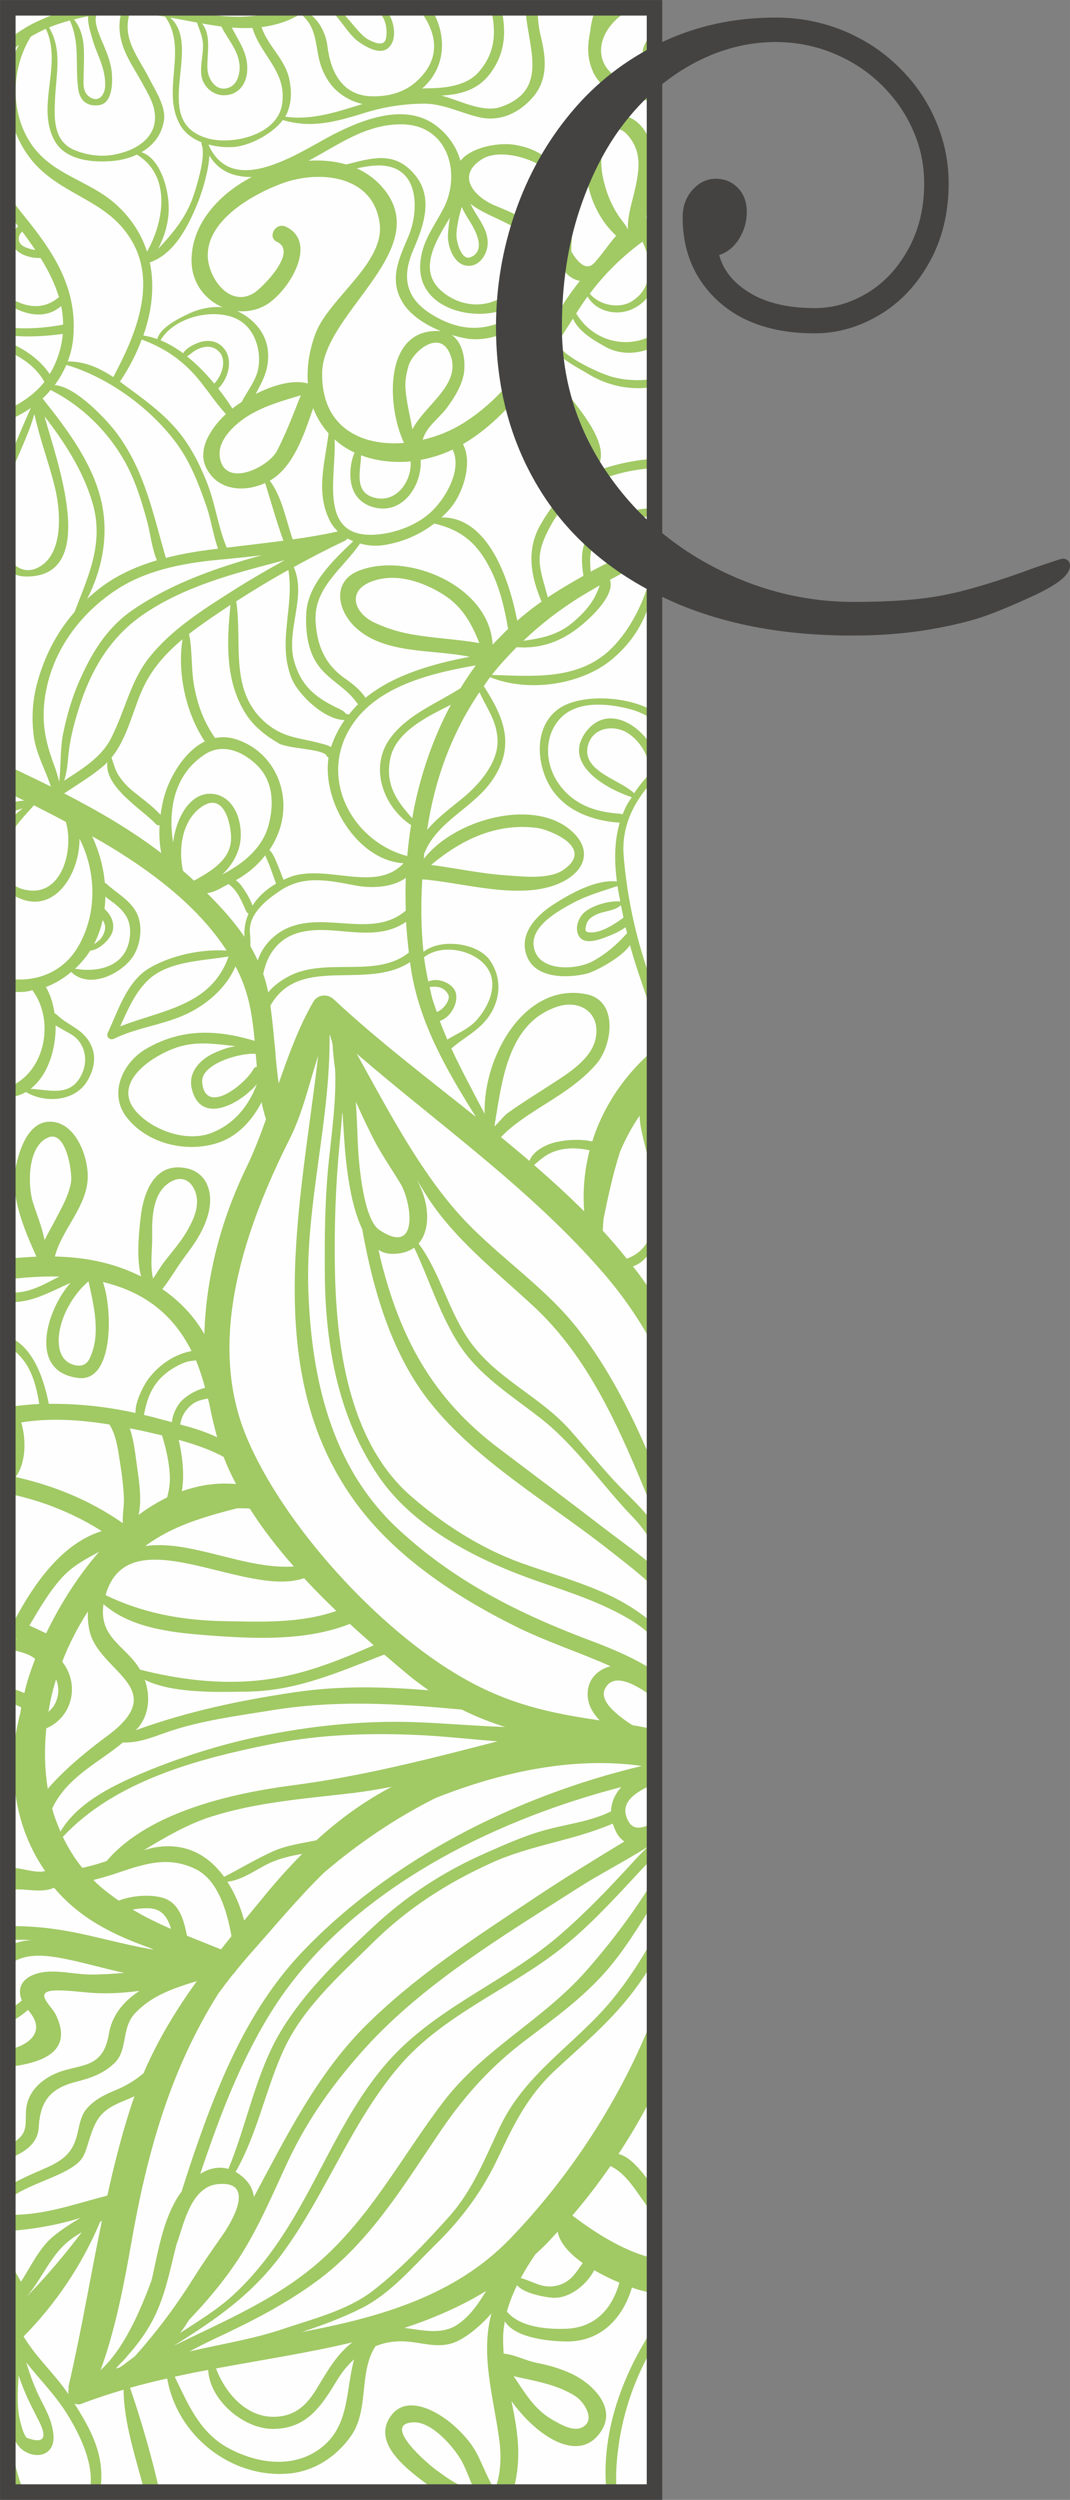 <?xml version="1.0" encoding="UTF-8"?>
<!DOCTYPE svg PUBLIC "-//W3C//DTD SVG 1.1//EN" "http://www.w3.org/Graphics/SVG/1.1/DTD/svg11.dtd">
<!-- Creator: CorelDRAW X6 -->
<svg xmlns="http://www.w3.org/2000/svg" xml:space="preserve" width="72.958mm" height="170.392mm" version="1.1" style="shape-rendering:geometricPrecision; text-rendering:geometricPrecision; image-rendering:optimizeQuality; fill-rule:evenodd; clip-rule:evenodd"
viewBox="0 0 7257 16949"
 xmlns:xlink="http://www.w3.org/1999/xlink">
 <rect x="0" y="0" width="7257" height="16949" fill="#808080" stroke="none"/>
 <defs>
  <style type="text/css">
   <![CDATA[
    .str1 {stroke:#444342;stroke-width:28.071;stroke-linecap:round;stroke-linejoin:round}
    .str0 {stroke:#444342;stroke-width:105.27}
    .fil2 {fill:none}
    .fil3 {fill:#444342}
    .fil1 {fill:#A1C964}
    .fil0 {fill:#FEFEFE}
   ]]>
  </style>
 </defs>
 <g id="Capa_x0020_1">
  <g id="_774127264">
   <polygon class="fil0" points="4439,16896 53,16896 53,53 4439,53 "/>
   <path class="fil1" d="M4439 16896l-2 0 2 -5 0 5zm-256 0l-69 0c-25,-230 17,-470 99,-688 58,-155 135,-300 226,-437l0 123c-116,195 -198,410 -236,639 -20,123 -31,245 -20,363zm-705 0l-505 0c-52,-33 -101,-70 -143,-103 -113,-90 -287,-242 -188,-400 107,-172 328,-44 436,52 67,60 123,123 163,203 38,77 69,161 116,234 35,-97 47,-211 29,-342 -38,-284 -129,-572 -53,-855 -67,76 -142,141 -217,181 -138,74 -263,5 -405,8 -61,1 -115,13 -164,33 -116,174 -41,434 -168,611 -100,141 -250,239 -426,253 -390,31 -754,-261 -819,-645 -85,19 -169,40 -252,63 77,225 148,469 201,707l-102 0c-58,-226 -141,-463 -143,-694 -95,28 -190,59 -284,95 -19,8 -36,5 -50,-2 79,124 157,260 177,405 9,66 9,134 -4,196l-71 0c46,-182 -78,-420 -173,-563 -74,-111 -172,-210 -255,-316 27,91 61,181 104,264 39,74 72,142 80,225 14,137 -109,171 -201,110 -52,-35 -80,-101 -95,-170 1,11 0,22 0,34 4,80 33,268 97,416l-86 0c-9,-20 -17,-40 -24,-60l0 -883 1 -6c0,-1 1,-3 1,-5l-2 2 0 -248c8,-7 15,-15 23,-22 -7,6 -15,12 -23,17l0 -115c10,-9 19,-18 29,-29 -10,-18 -19,-37 -29,-56l0 -165c32,43 61,92 89,144 66,-101 122,-225 215,-304 59,-49 123,-90 189,-129 -157,49 -324,78 -493,90l0 -109c52,-1 104,-3 156,-9 182,-21 346,-79 519,-123 42,-191 89,-379 147,-563 12,-38 24,-75 37,-111 -26,13 -54,24 -82,36 -154,63 -183,126 -229,272 -13,41 -25,91 -54,125 -91,108 -363,159 -494,270l0 -90c104,-67 244,-116 302,-147 100,-52 147,-107 172,-221 12,-54 23,-115 59,-158 58,-68 129,-99 210,-133 70,-30 125,-66 177,-109 99,-230 222,-431 362,-625 -154,47 -306,96 -421,220 -93,100 -45,247 -138,336 -76,73 -161,101 -262,127 -171,44 -242,130 -251,306 -6,114 -97,174 -210,217l0 -89c5,-2 11,-5 16,-8 122,-71 102,-121 107,-228 6,-112 80,-193 174,-242 168,-88 346,-21 388,-280 22,-132 103,-224 208,-293 -115,15 -230,22 -343,12 -73,-6 -147,-16 -220,-15 -165,3 -39,98 -6,162 123,249 -82,330 -324,357l0 -116c126,-25 262,-112 151,-253 -4,-6 -9,-12 -14,-18 -43,37 -89,68 -137,92l0 -89c33,-18 65,-41 95,-67 -30,-71 -8,-134 67,-169 117,-55 265,-9 388,-7 81,1 160,-4 239,-11 -130,-28 -257,-65 -386,-92 -161,-33 -295,-45 -403,44l0 -130c49,-29 105,-41 162,-44 -55,-3 -109,-3 -162,-1l0 -94c99,-1 198,4 295,17 228,28 463,105 696,143 -8,-3 -16,-7 -24,-11 -244,-87 -472,-194 -654,-410 -1,1 -2,2 -4,3 -88,36 -184,1 -276,11l-33 3 0 -371c22,79 32,157 32,221l1 0c70,0 150,37 220,21 -121,-176 -191,-375 -210,-597 -14,11 -29,20 -43,29l0 -59c12,-5 25,-11 38,-17 -1,-32 -2,-65 -1,-97 -12,9 -25,17 -37,25l0 -111 0 -1 0 0 0 -90c18,0 36,-2 53,-5 8,-51 19,-101 32,-149 2,-13 3,-26 6,-38 -27,-14 -58,-26 -91,-36l0 -100c39,11 77,23 112,39 8,-32 15,-63 25,-94 14,-44 30,-90 48,-137 -31,-31 -103,-52 -185,-67l0 -77c21,3 44,6 67,11 -2,-1 -4,-2 -6,-3 -14,-1 -27,-7 -36,-17l-25 -12 0 -126 49 22c129,-241 318,-515 588,-598 -186,-118 -394,-202 -610,-249 -9,12 -19,24 -27,36l0 -297c5,8 10,16 14,23 1,-28 2,-57 -1,-86 -2,-27 -8,-55 -13,-82l0 -384c53,57 37,121 52,191 54,-6 108,-12 161,-14 -15,-94 -36,-186 -87,-268 -32,-51 -76,-94 -126,-122l0 -68c162,62 239,262 278,457 198,-2 395,19 588,62 -4,-79 60,-196 90,-235 74,-95 175,-163 290,-185 -118,-235 -305,-397 -601,-468 66,185 74,677 -164,651 -350,-40 -216,-467 -56,-645 -152,67 -267,138 -425,130l0 -65c15,1 30,1 45,1 120,-4 208,-62 305,-109 -118,-3 -235,6 -350,19l0 -140c65,-6 129,-11 194,-14 -82,-183 -181,-411 -140,-608 23,-114 84,-307 231,-307 175,0 260,237 257,378 -4,197 -177,354 -223,536 168,4 335,29 503,98 28,12 55,24 82,37 -34,-122 -14,-308 -3,-401 16,-147 80,-348 266,-338 174,9 233,155 193,313 -29,111 -90,200 -158,290 -51,68 -99,152 -154,222 118,82 217,185 285,306 11,-388 113,-775 283,-1126 51,-105 94,-217 135,-331 -12,-38 -22,-77 -30,-116 -68,131 -172,242 -317,282 -208,59 -460,-5 -596,-177 -128,-161 -30,-374 130,-467 242,-140 480,-131 736,-54 -12,-135 -30,-268 -80,-396 -14,-37 -31,-73 -50,-109 -54,126 -158,226 -278,295 -171,99 -370,110 -547,196 -28,13 -54,-14 -41,-41 72,-153 131,-353 288,-442 144,-82 345,-127 518,-115 -199,-309 -530,-552 -835,-731 -25,-15 -51,-29 -77,-44 46,99 76,207 86,316 4,1 8,3 11,6 71,65 160,110 205,198 43,86 28,212 -23,292 -80,122 -299,228 -421,108 -52,44 -110,79 -172,102 30,50 49,112 59,179 5,1 10,3 14,8 85,81 186,97 237,215 36,83 11,174 -36,246 -86,129 -283,140 -409,64 -29,16 -60,28 -94,33 1,3 2,5 2,8 5,112 -1,252 -31,382l0 -454c24,-8 49,-21 76,-40 190,-130 229,-436 90,-620l0 0c-36,14 -98,17 -166,8l0 -86c187,28 377,-40 481,-224 126,-223 119,-501 5,-725 3,222 -154,500 -393,410 -36,-14 -67,-30 -93,-49l0 -84c29,37 74,64 136,73 242,35 311,-292 257,-464 -71,-38 -143,-75 -216,-112 -63,70 -133,143 -177,226l0 -107c30,-37 64,-71 102,-99 -34,11 -69,23 -102,37l0 -70c36,-10 74,-16 111,-19 -37,-18 -74,-36 -111,-54l0 -182c97,46 195,93 292,141 -37,-114 -100,-221 -116,-341 -15,-115 -10,-233 19,-346 49,-189 134,-355 257,-496 96,-249 205,-474 119,-752 -66,-215 -187,-400 -322,-575 80,295 378,1089 -125,1086 -50,0 -91,-16 -124,-43l0 -87c53,76 135,122 233,52 146,-105 123,-378 86,-528 -41,-167 -103,-328 -139,-496 -43,155 -125,301 -176,453l-4 14 0 -132c46,-128 102,-254 156,-376 -49,34 -101,62 -156,84l0 -75 0 1c97,-46 184,-105 248,-187 -54,-96 -143,-162 -248,-206l0 -65c119,50 220,123 284,218 6,-10 12,-19 17,-29 43,-83 65,-164 72,-243 -118,16 -249,24 -373,9l0 -54c121,15 251,5 375,-18 0,-43 -5,-85 -13,-126 -107,93 -245,61 -362,-11l0 -54c105,69 229,100 341,9 2,-1 4,-2 6,-3 -27,-92 -72,-181 -125,-267 -57,3 -125,-16 -163,-52 -47,-45 -37,-124 11,-163 -16,-21 -33,-43 -50,-64 -7,-9 -14,-18 -20,-26l0 -128c31,47 65,92 100,135 205,252 372,494 344,833 -4,59 -18,114 -38,167 113,-3 216,44 310,106 0,-1 0,-3 1,-4 142,-267 294,-615 130,-909 -152,-273 -431,-304 -638,-506 -122,-120 -196,-293 -209,-467l0 -109c7,-91 31,-180 76,-259 -27,21 -53,43 -76,67l0 -96c64,-55 137,-101 216,-136 76,-35 157,-64 240,-85l657 0c211,43 435,88 643,40 31,-7 70,-21 113,-40l178 0c-11,7 -21,15 -31,22 85,41 140,144 151,233 21,178 100,342 305,345 110,2 217,-26 300,-101 182,-165 131,-350 9,-499l87 0c2,3 4,6 6,9 105,177 99,390 -58,533 -2,2 -5,3 -7,5 10,-1 21,-1 32,-1 118,-1 266,-14 350,-108 124,-139 119,-286 85,-438l71 0c31,149 34,293 -70,438 -84,119 -207,150 -336,157 2,1 4,1 6,2 120,31 276,118 400,74 335,-119 173,-417 164,-671l84 0c-3,62 4,129 22,204 34,139 46,284 -55,401 -93,108 -224,171 -369,136 -120,-28 -238,-90 -364,-91 -133,0 -264,19 -391,57 -201,62 -370,114 -573,54 -74,98 -231,177 -338,183 -52,3 -110,-2 -165,-17 1,2 1,4 1,6 167,363 621,41 844,-74 196,-100 476,-212 683,-71 90,62 152,151 180,249 77,-96 263,-124 362,-109 253,38 361,211 394,453 8,62 3,120 -1,181 -2,30 -4,60 -3,91 62,104 117,127 164,67 50,-56 91,-119 140,-175 -130,-119 -204,-301 -206,-477 -1,-112 16,-294 148,-333 158,-47 276,80 304,227 17,93 13,182 -9,274 -15,64 -24,127 -33,190 19,-13 37,-25 56,-36l0 139c-12,7 -23,15 -35,23 15,34 27,69 35,106l0 210c-20,71 -65,133 -145,172 -109,54 -252,19 -309,-83 -22,30 -43,62 -64,94 -4,7 -9,14 -13,21 119,199 363,246 531,138l0 85c-99,55 -230,60 -328,6 -78,-43 -189,-106 -225,-194 -34,54 -70,109 -107,166 44,101 309,212 372,229 89,24 191,30 288,12l0 55c-158,28 -318,-3 -464,-95 -53,-33 -181,-94 -217,-168 -21,32 -43,64 -65,95 7,5 14,11 18,21 77,171 503,526 319,726 8,-4 17,-8 25,-11 117,-43 249,-71 384,-80l0 63c-96,6 -188,22 -272,47 -179,53 -326,160 -421,324 -49,85 -98,186 -84,288 10,76 35,146 53,218 79,-52 160,-100 242,-146 -24,-154 -15,-283 146,-369 115,-62 225,-89 336,-90l0 58c-118,-2 -234,26 -339,104 -99,75 -104,150 -94,264 0,2 0,4 0,5 142,-76 287,-146 433,-213l0 349c-20,53 -41,103 -57,144 -51,127 -131,232 -236,318 -210,173 -572,221 -822,117 -15,20 -29,41 -43,61 133,206 218,400 61,633 -130,194 -378,280 -465,503 -1,12 -2,24 -3,35 205,-264 721,-408 982,-206 162,126 128,281 -49,366 -268,128 -662,0 -943,-21 -10,163 -9,329 8,491 121,-94 371,-60 453,61 70,105 73,229 13,341 -67,123 -177,167 -277,254 70,150 149,295 226,443 -12,-388 272,-896 691,-811 219,45 174,347 68,471 -112,131 -260,218 -405,310 -83,54 -164,107 -234,178 -3,4 -6,7 -9,10 65,53 129,107 193,161 24,-69 117,-114 182,-128 79,-17 164,-21 244,-4 77,-246 227,-461 422,-626l0 455c-11,45 -11,95 0,141l0 398c-11,-134 -47,-270 -71,-365 -12,-51 -29,-116 -30,-178 -52,76 -96,158 -133,245 -46,145 -79,294 -111,451 -3,28 -5,56 -6,84 57,62 111,125 163,190 124,-45 175,-150 188,-274l0 183c-36,65 -81,121 -146,143 52,66 100,134 146,204l0 347c-95,-179 -210,-347 -345,-504 -493,-569 -1108,-1001 -1675,-1489 201,361 406,756 670,1061 249,288 581,494 819,791 225,283 392,622 531,957l0 325c-23,-66 -48,-132 -75,-197 -183,-441 -389,-894 -744,-1223 -264,-246 -557,-469 -746,-782 -15,-25 -30,-50 -45,-75 15,31 30,63 41,95 41,120 39,255 -31,335 151,204 204,469 357,676 184,248 472,364 673,592 101,114 198,234 302,346 88,95 188,180 262,287l6 9 0 146c-41,-72 -88,-140 -146,-200 -205,-212 -384,-478 -614,-661 -210,-167 -436,-298 -580,-533 -124,-203 -190,-422 -290,-634 -38,28 -90,44 -157,42 -32,-1 -60,-11 -85,-27 6,23 10,47 16,70 134,537 357,943 803,1278 240,181 481,362 720,546 110,84 226,166 333,257l0 142c-94,-94 -203,-175 -313,-262 -400,-315 -898,-600 -1215,-1004 -241,-306 -366,-708 -439,-1085 -6,-28 -10,-56 -16,-84 -47,-99 -72,-217 -84,-287 -30,-162 -38,-325 -48,-487 -1,-5 -2,-11 -3,-17 -5,82 -13,164 -21,247 -24,263 -33,530 -29,794 8,528 88,1185 512,1558 219,192 478,358 752,457 181,65 367,118 543,194 143,62 262,136 361,225l0 97c-49,-52 -106,-98 -172,-136 -192,-113 -402,-181 -611,-253 -394,-136 -839,-354 -1083,-707 -277,-400 -365,-888 -370,-1366 -2,-265 0,-534 29,-798 21,-199 49,-401 41,-601 -8,-55 -14,-111 -17,-166 -2,-10 -4,-20 -6,-30 -5,-15 -10,-29 -15,-44 8,579 -163,1148 -144,1731 20,596 152,1195 602,1617 387,362 831,583 1322,767 155,58 298,121 424,203l0 190c-28,-25 -58,-49 -92,-69 -70,-42 -197,-106 -246,4 -22,51 21,106 55,139 40,39 86,73 134,103 52,8 101,18 149,30l0 367c-133,56 -247,130 -176,256 35,63 103,47 176,1l0 235c-46,46 -91,92 -134,139 -159,171 -320,345 -504,490 -350,274 -796,447 -1090,790 -327,381 -495,859 -788,1262 -209,289 -459,459 -746,638 340,-167 693,-314 981,-564 358,-311 566,-720 849,-1091 276,-361 674,-553 968,-887 159,-180 325,-397 464,-627l0 156c-104,164 -205,333 -333,478 -163,184 -353,319 -547,467 -224,169 -402,365 -561,597 -253,371 -482,762 -851,1033 -214,157 -440,272 -679,384 -62,29 -123,60 -184,92 2,-1 4,-1 5,-1 212,-50 426,-82 635,-153 202,-68 432,-125 604,-257 185,-143 358,-325 514,-499 169,-188 247,-403 355,-626 174,-357 507,-549 754,-848 108,-132 205,-280 288,-437l0 166c-60,100 -125,194 -196,280 -143,172 -308,311 -472,463 -187,172 -283,364 -389,590 -110,235 -249,422 -434,603 -150,147 -300,326 -491,423 -130,66 -270,118 -410,164 532,-100 1041,-247 1412,-632 408,-423 758,-955 980,-1532l0 536c-74,146 -156,287 -244,421 79,18 156,113 233,220 4,-14 7,-29 11,-43l0 239c-12,-15 -25,-30 -37,-45 -77,-97 -145,-235 -262,-289 -81,117 -167,229 -258,335 170,129 361,247 557,292l0 236c-40,-6 -80,-16 -119,-28 -10,-3 -22,-7 -34,-12 -61,207 -211,371 -449,366 -107,-1 -345,-22 -413,-137 -7,39 -12,79 -12,120 0,34 2,67 4,101 2,-1 4,-1 6,-1 73,8 148,49 223,63 82,16 163,40 238,76 135,66 304,227 191,391 -154,225 -446,16 -605,-209 23,114 45,229 46,345 1,90 -11,183 -37,272zm-934 0l-258 0c27,-10 54,-17 82,-22 63,-9 122,0 176,22zm-2491 -12372l0 -394c29,87 39,182 28,277 -5,41 -14,80 -28,117zm0 -4459l0 -12 25 0c-8,4 -17,8 -25,12zm2168 -12l69 0c78,72 147,182 206,214 26,13 109,60 122,-8 11,-59 -2,-137 -51,-178 -13,-11 -26,-20 -40,-28l75 0c6,5 12,11 18,18 51,60 80,189 17,251 -55,55 -152,-2 -201,-36 -80,-55 -134,-176 -215,-233zm1818 0l107 0c-2,6 -5,13 -8,19 9,-6 17,-13 25,-19l137 0c-57,26 -109,61 -150,110 -156,182 -51,398 195,400 30,0 62,0 94,0l0 124c-55,-8 -110,-13 -160,-19 -107,-13 -216,-84 -259,-186 -41,-96 -35,-180 -17,-269 5,-50 16,-95 33,-147 1,-1 2,-2 3,-4l0 -9zm400 162l0 313c-60,-60 -97,-137 -74,-207 15,-44 41,-80 74,-106zm0 4610l0 67c-49,-44 -115,-73 -193,-91 -144,-33 -340,-49 -450,74 -106,118 -100,298 -14,428 99,149 252,204 426,214 5,1 10,3 14,5 9,-22 19,-44 30,-65 10,-18 22,-35 33,-52 -185,-61 -475,-231 -308,-447 145,-187 378,-42 462,138l0 189c-138,140 -226,317 -209,520 21,252 71,499 150,739 21,64 38,134 59,203l0 160c-16,-34 -29,-70 -41,-107 -41,-129 -91,-261 -125,-392 -56,84 -235,178 -292,193 -130,32 -350,36 -408,-119 -57,-150 65,-276 184,-352 111,-71 284,-169 427,-154 -18,-135 -18,-271 19,-398 -211,-15 -418,-99 -503,-307 -63,-152 -60,-354 84,-462 141,-105 468,-97 655,16zm-1222 12055c-16,-3 -33,-7 -49,-12 -76,-23 -143,-73 -206,-119 -51,-36 -383,-315 -158,-326 122,-5 266,159 322,254 34,57 58,135 91,203zm-2475 -7222c51,78 61,195 76,284 11,70 19,139 22,210 3,59 -11,118 -7,175 -221,-154 -464,-254 -727,-313 70,-94 73,-252 38,-370 197,-32 400,-18 598,14zm214 41c45,10 94,21 143,33 28,93 49,183 53,280 2,49 -7,95 -18,140 -67,33 -132,73 -194,119 23,-102 3,-231 -9,-315 -12,-85 -21,-185 -51,-272 26,5 51,10 76,15zm132 -354c46,-48 108,-86 169,-109 24,-8 48,-10 72,-13 24,58 44,121 62,186 -58,15 -115,46 -155,84 -33,31 -66,94 -70,149 -34,-9 -66,-17 -95,-25 -31,-9 -63,-16 -95,-24 18,-92 42,-174 112,-248zm462 -2860c-117,336 -451,362 -735,474 49,-108 96,-219 180,-305 133,-137 368,-138 555,-169zm-1248 1923c-16,-88 -53,-173 -80,-260 -34,-114 -37,-377 105,-436 122,-51 164,237 155,300 -13,86 -59,167 -99,244 -23,45 -54,98 -81,152zm730 -30c-2,-122 3,-285 115,-359 117,-77 193,35 189,136 -2,69 -34,133 -68,192 -43,74 -101,140 -154,208 -26,34 -50,76 -76,114 -22,-90 -4,-203 -6,-291zm-424 832c-20,42 -54,56 -99,46 -117,-27 -122,-154 -102,-248 25,-117 100,-241 193,-321 36,166 86,360 8,523zm2924 6235c30,-56 64,-110 100,-162 26,-23 51,-47 76,-72 25,-26 49,-53 74,-80 15,79 84,151 170,212 -51,74 -93,145 -201,158 -81,10 -146,-37 -219,-56zm219 134c110,5 226,-85 279,-187 58,33 117,62 171,84 -49,174 -161,306 -364,313 -128,4 -311,-10 -399,-117 17,-62 41,-121 69,-179 43,58 202,84 244,86zm-2339 489c9,204 239,399 437,400 225,0 325,-145 432,-322 35,-59 75,-109 121,-150 -61,215 -25,471 -252,620 -185,122 -421,80 -603,-19 -194,-106 -271,-297 -362,-483 76,-17 151,-32 227,-46zm-599 -40c12,-11 23,-23 34,-35 8,-9 16,-18 23,-27 88,-99 161,-207 211,-335 54,-135 80,-276 116,-414 2,-7 5,-15 8,-22 45,-133 97,-371 274,-387 256,-23 99,250 24,355 -59,86 -120,170 -175,258 -128,205 -259,382 -414,555 -34,25 -67,52 -102,75 -10,3 -19,5 -28,8 10,-9 19,-21 29,-31zm78 -824c105,-601 261,-1165 588,-1685 32,-44 65,-88 100,-132 8,-7 15,-16 21,-25 24,-30 49,-60 75,-90 184,-207 345,-402 522,-575 229,-196 483,-369 754,-505 2,-1 4,-2 7,-3 437,-173 926,-282 1396,-216 -856,203 -1710,636 -2306,1263 -342,360 -539,816 -702,1278 -41,115 -78,230 -115,346 -15,19 -28,39 -39,59 -86,150 -119,337 -155,502 -3,14 -7,28 -10,42 -76,205 -187,464 -345,606 101,-273 163,-603 209,-865zm-425 995c-3,11 -4,23 -2,34 -91,-137 -221,-251 -304,-392 217,-220 395,-482 519,-777 4,-2 8,-4 12,-7 -77,373 -140,751 -225,1117 -2,9 -2,17 0,25zm-290 36c24,56 53,110 80,164 70,131 44,173 -76,129 -22,-29 -30,-66 -40,-100 -28,-103 -20,-214 -14,-323 15,44 31,87 50,130zm379 -1101c-117,154 -240,300 -372,435 12,-15 24,-30 35,-45 72,-98 120,-203 205,-291 38,-39 83,-70 132,-99zm-178 -3591c-12,28 -29,47 -49,63 5,-26 10,-53 15,-79 10,-48 23,-95 37,-141 21,48 21,103 -3,157zm-64 -469c-38,-18 -76,-36 -114,-53 69,-114 133,-229 225,-329 71,-77 160,-123 248,-171 -146,168 -268,363 -359,553zm415 695c-90,67 -270,203 -404,359 -22,-135 -24,-273 -10,-410 176,-75 230,-296 108,-452 46,-119 105,-233 174,-341 -2,50 2,99 14,144 74,272 550,380 118,700zm715 -679c307,22 639,34 930,-80 54,50 108,98 162,145 -259,112 -503,211 -790,239 -263,26 -539,-8 -795,-74 -96,-163 -282,-214 -248,-444 193,171 495,196 741,214zm619 -390c71,77 144,150 219,222 -245,86 -515,74 -773,69 -281,-6 -541,-55 -792,-176 154,-544 947,25 1346,-115zm-454 -474c29,0 57,0 86,2 86,136 188,267 299,393 -263,15 -515,-96 -780,-135 -78,-11 -154,-14 -228,-4 187,-138 396,-197 623,-256zm-626 1163c193,97 519,82 697,80 336,-4 622,-135 927,-251 57,49 113,96 167,141 45,37 90,70 135,101 -303,-24 -599,-33 -914,14 -371,55 -724,130 -1074,257 5,-6 11,-11 16,-16 78,-93 84,-217 46,-326zm1829 287c-354,-12 -711,26 -1057,98 -277,58 -563,150 -823,262 -191,83 -411,195 -521,382 -22,-51 -42,-102 -56,-156 9,-20 18,-37 26,-50 111,-182 299,-269 453,-398 103,4 195,-33 294,-68 225,-79 467,-110 701,-148 454,-75 862,-48 1304,-7 96,48 194,86 294,118 -206,-7 -412,-26 -615,-33zm-824 428c-405,53 -979,178 -1264,514 -40,13 -80,26 -122,36 -15,4 -29,7 -43,10 -53,-65 -96,-136 -132,-210 354,-380 918,-530 1414,-629 342,-69 699,-78 1046,-59 160,9 324,28 489,40 -458,118 -911,236 -1388,298zm-140 450c-112,51 -218,115 -327,171 -105,-145 -260,-237 -473,-199 -25,5 -48,12 -72,18 145,-86 288,-173 460,-228 306,-97 631,-121 947,-158 92,-11 184,-26 275,-44 -188,99 -353,219 -511,363 -100,21 -201,33 -299,77zm-305 204c93,-10 179,-71 259,-113 81,-43 165,-61 249,-76 -89,89 -176,186 -264,294 -44,53 -87,106 -130,158 -25,-93 -63,-185 -114,-263zm-382 320c-90,-39 -177,-81 -260,-131 34,-7 70,-10 106,-9 94,1 132,65 154,140zm108 46c-21,-104 -50,-221 -161,-256 -76,-24 -203,-20 -302,18 -51,-35 -102,-74 -150,-118 -8,-7 -15,-15 -22,-22 46,-11 94,-25 144,-41 185,-62 357,-128 551,-32 154,76 213,293 242,454 -24,30 -48,60 -71,90 -78,-32 -155,-62 -231,-93zm698 -5405c88,-176 131,-374 192,-562 -117,1007 -390,2140 248,3022 268,372 684,646 1089,847 215,107 440,178 646,271 -90,23 -162,92 -155,204 4,62 36,116 81,163 -338,-49 -614,-109 -926,-287 -572,-325 -1226,-1042 -1473,-1644 -271,-660 -1,-1419 298,-2014zm-76 -1319c106,-103 264,-101 400,-89 173,15 325,34 464,-61 4,70 11,139 19,208 -208,169 -527,44 -773,142 -61,25 -134,70 -181,128 0,-2 -1,-3 -1,-4 -8,-42 -19,-82 -33,-121 17,-75 42,-141 105,-203zm-235 -369c-13,-20 -32,-48 -56,-63 80,-44 146,-100 200,-169 9,25 22,50 31,75 15,39 28,78 42,117 -67,39 -122,89 -159,149 -14,-38 -36,-77 -58,-109zm-278 -567c145,-90 192,129 190,223 -2,144 -140,222 -251,284 -24,-23 -50,-45 -75,-67 -34,-158 -3,-353 136,-440zm15 -351c123,-78 262,-14 354,78 108,109 112,260 77,398 -31,124 -121,219 -225,287 -22,14 -55,35 -91,54 69,-65 118,-152 125,-243 10,-126 -45,-285 -184,-304 -153,-20 -253,155 -274,330 -36,-226 9,-466 218,-600zm-303 412c-58,-64 -130,-113 -196,-168 -35,-30 -65,-63 -90,-102 -23,-36 -32,-78 -47,-118 106,-130 143,-313 209,-461 62,-140 161,-248 273,-342 -37,229 23,502 151,693 -127,62 -220,211 -264,337 -15,44 -28,100 -36,161zm-654 -146c89,-59 181,-114 262,-182 12,-9 21,-20 31,-30 -21,170 233,318 327,418 9,10 18,12 27,10 -3,63 -1,129 12,189 -204,-156 -428,-286 -659,-405zm3535 801c-49,38 -80,125 -36,177 39,45 123,16 167,0 44,-17 100,-39 142,-71 4,14 7,29 10,43 -2,1 -3,1 -5,3 -65,73 -140,137 -226,184 -120,66 -387,73 -403,-108 -13,-134 173,-236 271,-288 95,-51 197,-78 298,-113 5,35 12,70 19,105 -74,-7 -179,24 -237,68zm259 41c-65,48 -163,113 -242,99 -25,-4 -14,-36 -10,-52 11,-41 50,-61 86,-75 47,-17 111,-20 148,-56 6,28 12,56 18,84zm185 -983c-42,44 -80,90 -113,140 -95,-91 -341,-145 -317,-306 21,-136 170,-164 270,-104 88,54 147,158 156,259 1,4 2,8 4,11zm-1490 626c204,-171 445,-288 723,-250 67,9 395,129 175,283 -96,67 -272,46 -384,38 -171,-11 -342,-48 -514,-71zm38 997c-9,-28 -19,-56 -28,-84 -8,-28 -14,-57 -20,-85 49,-7 96,-1 125,49 22,39 -39,110 -77,120zm129 -131c-19,-65 -124,-106 -186,-75 -12,-54 -22,-109 -29,-165 125,-98 352,-47 431,76 76,115 3,266 -78,354 -55,59 -129,87 -195,128 -18,-41 -35,-83 -51,-126 73,-23 128,-123 108,-192zm-738 -1755c158,-311 547,-407 874,-464 -37,50 -71,102 -104,155 -163,105 -351,174 -472,333 -151,198 -54,469 137,595 -11,70 -20,140 -26,210 -354,-93 -583,-486 -409,-829zm-1891 164c11,-132 46,-258 88,-383 83,-242 212,-447 425,-592 283,-193 624,-279 956,-366 -120,66 -239,135 -354,208 -200,127 -412,261 -561,447 -134,166 -169,373 -266,558 -66,126 -194,203 -315,282 16,-49 22,-97 27,-154zm3764 -3634c-69,-87 -111,-185 -135,-294 -21,-92 -22,-227 40,-303 76,-95 162,44 183,103 28,81 15,167 -2,249 -20,99 -57,195 -54,296 -7,-17 -16,-30 -32,-51zm131 134c69,135 73,314 -72,404 -86,53 -220,27 -285,-52 102,-136 223,-254 357,-352zm-1246 -158c5,-24 14,-51 20,-78 17,36 37,70 59,104 39,62 107,195 1,237 -60,24 -90,-95 -94,-128 -5,-45 6,-91 14,-135zm57 321c78,8 133,-69 139,-141 9,-108 -73,-186 -116,-279 168,132 476,150 430,427 -20,121 -178,200 -279,236 -123,44 -257,9 -351,-75 -160,-143 -31,-342 60,-494 -7,42 -11,83 -13,117 -3,77 39,200 130,209zm343 325c-179,109 -341,131 -531,34 -210,-107 -272,-252 -174,-474 68,-157 134,-348 10,-499 -138,-169 -294,-116 -468,-73 -80,-23 -168,-31 -256,-25 202,-106 388,-250 635,-247 316,4 404,340 278,576 -68,128 -147,225 -155,374 -15,273 295,371 511,323 236,-52 410,-272 307,-502 -54,-122 -200,-174 -313,-221 -134,-57 -265,-198 -89,-312 99,-64 267,-26 363,22 175,86 185,344 171,512 -7,84 -13,211 71,264 21,14 42,22 62,25 -37,47 -72,95 -105,145 -6,11 -13,21 -19,31 -88,-65 -199,-14 -298,47zm-369 742c-83,52 -178,90 -275,113 23,-89 113,-147 166,-220 52,-71 104,-154 115,-244 9,-86 -11,-198 -85,-247 37,11 74,20 107,25 77,12 171,-3 241,-35 78,-36 263,-190 358,-118 -177,279 -335,542 -627,726zm798 274c-103,70 -192,-74 -230,-146 -64,-124 -54,-259 -49,-392 85,141 211,257 285,406 20,42 40,101 -6,132zm-436 1245c170,13 315,-43 447,-155 63,-53 221,-199 186,-302 97,-53 196,-103 295,-151 -19,220 -139,475 -289,620 -219,214 -528,184 -807,176 51,-66 109,-128 168,-188zm-1227 407c-142,-71 -233,-146 -280,-305 -63,-210 86,-445 -5,-645 115,-64 232,-124 350,-180 7,-4 11,-9 14,-14 13,7 27,13 40,18 -136,130 -309,293 -319,489 -5,103 5,218 55,311 71,134 206,178 289,297 2,4 5,6 8,8 -23,22 -43,46 -63,71 -6,-2 -13,-4 -20,-5 -14,-22 -41,-31 -69,-45zm-302 -202c46,119 228,288 362,289 -38,54 -69,114 -92,183 -21,-13 -48,-19 -71,-25 -137,-38 -245,-35 -363,-132 -262,-215 -165,-543 -209,-831 116,-75 234,-146 354,-213 41,248 -75,484 19,729zm-145 -1334c159,-91 232,-311 294,-492 24,64 60,121 105,172 0,1 -1,1 -1,2 -25,200 -88,397 9,590 13,27 33,51 54,72 -102,23 -204,40 -306,54 -46,-133 -71,-284 -155,-398zm-292 454c-58,-136 -77,-293 -131,-432 -50,-130 -116,-260 -206,-366 -106,-124 -236,-216 -367,-312 -7,-5 -14,-11 -22,-16 2,-2 4,-4 6,-6 58,-88 107,-182 143,-279 134,50 242,116 342,221 84,88 147,196 229,284 -96,90 -197,235 -134,364 77,156 258,169 400,104 41,130 78,263 124,391 -127,17 -255,31 -384,47zm-740 280c212,-136 474,-180 721,-201 86,-8 170,-17 255,-27 -308,84 -613,192 -872,369 -179,122 -282,295 -367,490 -48,109 -80,224 -105,340 -24,111 -15,224 -29,336 -9,-40 -22,-80 -38,-123 -58,-157 -83,-290 -57,-457 46,-304 237,-563 492,-727zm-348 -1519c293,86 592,308 765,557 86,125 140,271 189,413 30,91 42,187 75,276 -43,5 -86,11 -129,17 -75,12 -151,26 -225,46 -87,-297 -141,-583 -328,-839 -63,-87 -280,-324 -426,-333 32,-43 58,-89 79,-137zm-323 -854c-1,-20 10,-36 23,-51 31,41 61,84 90,126 -25,-3 -50,-11 -71,-20 -24,-11 -41,-28 -42,-55zm245 -663c78,138 279,148 415,132 50,-7 98,-20 141,-41 235,143 185,453 69,658 -37,-115 -104,-224 -209,-319 -184,-167 -438,-199 -582,-419 -139,-214 -129,-507 3,-720 33,-19 67,-37 102,-53 115,247 -71,528 61,762zm998 -798c44,8 88,15 132,21 1,1 1,3 2,5 43,85 108,151 120,250 6,57 -10,136 -72,159 -85,32 -140,-55 -145,-124 -6,-98 31,-228 -37,-311zm-216 -40c61,11 121,23 182,34 18,55 42,100 41,164 -2,60 -16,118 -13,178 3,80 70,150 152,151 93,1 152,-66 160,-158 10,-123 -53,-201 -104,-301 47,3 94,5 140,2 56,189 236,296 201,519 -33,210 -341,277 -505,230 -398,-114 -27,-618 -254,-819zm-25 1162c-22,-94 -72,-217 -170,-249 79,-45 137,-116 153,-215 15,-92 -59,-205 -98,-281 -75,-150 -189,-270 -134,-449 78,1 158,12 240,26 157,221 -29,502 101,733 32,57 86,95 146,119 -1,4 -1,8 0,13 29,76 -23,246 -45,319 -50,167 -142,275 -250,391 66,-129 91,-256 57,-407zm170 488c1,148 91,263 210,314 -78,-7 -160,11 -227,43 -59,27 -198,94 -215,173 -31,-11 -63,-20 -95,-24 58,-164 78,-335 44,-496 173,-59 269,-262 331,-419 25,-65 68,-201 73,-305 63,105 163,146 288,145 -232,120 -411,327 -409,569zm398 1042c112,-65 225,-95 343,-131 -50,126 -99,256 -161,376 -62,117 -362,258 -389,38 -14,-119 117,-231 207,-283zm-244 -210c-55,-67 -117,-131 -185,-185 19,-10 36,-27 52,-37 52,-32 117,-44 164,4 58,58 21,165 -31,218zm67 -237c-39,-49 -95,-61 -154,-47 -33,8 -102,39 -124,78 -49,-36 -100,-66 -153,-88 93,-160 364,-221 518,-144 118,58 165,206 146,327 -13,86 -74,158 -114,235 -23,15 -44,30 -63,45 -28,-45 -61,-91 -96,-136 68,-65 103,-192 40,-270zm1055 -849c35,269 -344,506 -435,746 -44,117 -60,232 -52,339 -102,-29 -238,13 -354,71 51,-96 99,-179 81,-308 -17,-116 -104,-207 -206,-254 58,6 119,-3 176,-31 155,-73 387,-429 154,-541 -69,-33 -129,71 -60,103 143,67 -97,306 -150,342 -170,114 -320,-102 -320,-250 -2,-246 317,-421 511,-491 250,-89 612,-53 655,274zm222 1396c-16,-91 -40,-183 -47,-275 -4,-53 6,-105 21,-156 28,-96 211,-252 281,-80 84,205 -166,339 -255,511zm-348 176c65,25 139,40 221,44 39,2 78,1 115,-3 9,132 -94,281 -239,248 -148,-34 -101,-177 -97,-289zm487 372c-99,100 -256,158 -393,166 -392,23 -259,-405 -274,-646 40,36 85,66 136,90 -29,62 -35,149 -23,209 19,96 88,154 184,168 180,25 297,-167 287,-328 76,-14 149,-37 217,-70 65,136 -45,322 -134,411zm1007 583c41,-25 83,-49 124,-73 -33,100 -86,168 -176,246 -106,92 -218,112 -342,130 117,-111 247,-213 394,-303zm-803 -1031c167,-97 311,-242 437,-401 -27,156 1,330 67,465 49,98 166,200 279,185 -108,75 -192,183 -257,297 -99,173 -66,349 7,522 -58,40 -113,84 -165,129 -55,-282 -197,-704 -514,-700 24,-21 46,-44 66,-69 81,-98 147,-302 80,-428zm-411 -963c51,87 155,154 261,197 -1,0 -1,0 -2,0 -382,-27 -370,498 -248,758 -291,24 -564,-107 -555,-480 11,-411 788,-847 395,-1268 -46,-49 -101,-87 -161,-114 67,-12 133,-27 203,-15 229,37 214,321 148,477 -64,151 -133,290 -41,445zm-766 -1507c-28,-141 -147,-228 -189,-357 83,-11 165,-33 243,-77 7,-4 15,-8 22,-13 132,108 88,249 153,391 43,94 101,153 195,197 23,10 48,18 73,23 -172,52 -342,113 -526,86 6,-10 12,-20 16,-31 28,-74 28,-143 13,-219zm-1433 59c10,83 62,124 142,113 93,-13 92,-157 86,-222 -6,-63 -29,-123 -53,-180 -16,-38 -76,-164 -50,-208 1,0 1,-1 1,-1 56,-8 112,-14 166,-15 -33,127 6,240 72,354 42,72 84,142 121,217 107,217 -37,350 -234,389 -92,19 -191,6 -277,-30 -142,-60 -137,-212 -131,-341 7,-173 51,-335 -40,-490 46,-19 93,-34 141,-47 69,157 35,295 56,461zm-28 -468c32,-8 63,-16 96,-22 -5,44 13,99 23,135 28,113 92,203 92,324 4,64 -38,134 -106,88 -47,-32 -41,-90 -40,-140 1,-60 4,-118 2,-177 -2,-76 -20,-151 -67,-208zm193 3305c-51,-278 -235,-520 -406,-735 19,-18 37,-37 54,-58 207,104 382,274 497,474 75,131 120,277 159,422 22,84 31,178 65,259 -142,42 -278,103 -395,195 -27,22 -53,44 -78,67 98,-192 143,-408 104,-624zm2556 923c-153,-27 -309,-32 -463,-60 -85,-15 -168,-41 -247,-78 -142,-65 -198,-227 2,-287 156,-48 326,11 459,93 133,82 197,200 249,332zm-816 -491c-185,72 -147,266 -29,380 197,190 522,151 780,204 -249,47 -515,122 -707,278 -38,-57 -87,-94 -142,-133 -137,-97 -189,-228 -197,-392 -10,-223 189,-355 302,-521 50,14 102,19 152,12 128,-18 250,-69 352,-148 0,0 0,1 1,1 189,45 294,138 381,313 62,124 95,264 118,401 -36,35 -71,70 -105,107 -19,-395 -572,-632 -906,-502zm380 1578c-8,33 -13,67 -19,101 -105,-118 -184,-226 -150,-401 26,-136 148,-224 259,-289 49,-28 102,-54 153,-80 -110,205 -191,430 -243,669zm437 -754c45,102 114,188 122,314 11,154 -115,301 -224,394 -92,77 -183,141 -253,226 52,-350 171,-663 355,-934zm-1659 317c-48,-14 -93,-15 -134,-6 -77,-109 -120,-226 -143,-357 -21,-115 -10,-235 -34,-349 89,-69 184,-132 277,-194 2,-1 3,-2 4,-3 -25,252 -37,515 102,736 55,88 139,153 227,204 62,35 301,37 322,82 4,7 9,11 14,13 -45,300 195,697 509,717 -189,201 -509,8 -759,89 -19,7 -37,15 -55,23 -16,-40 -31,-80 -48,-120 -12,-29 -25,-60 -48,-82 21,-30 39,-63 54,-99 112,-262 -11,-571 -288,-654zm669 1764c-41,-38 -108,-32 -137,18 -96,165 -167,358 -235,554 -9,-66 -16,-133 -22,-200 0,-1 0,-2 1,-3 0,-6 -1,-12 -2,-17 -10,-102 -19,-205 -33,-308 197,-349 651,-99 947,-295 2,13 3,25 5,38 56,373 244,697 442,1012 -330,-264 -666,-519 -966,-799zm311 1565c-108,-72 -138,-440 -145,-561 -5,-103 -7,-207 -15,-309 42,94 86,188 135,281 52,96 115,186 171,280 73,126 124,490 -146,309zm-616 6306c134,-284 312,-530 523,-763 396,-436 936,-759 1430,-1075 147,-95 320,-183 482,-285 -34,34 -67,68 -98,102 -159,173 -320,343 -498,496 -342,296 -773,463 -1096,785 -309,308 -477,736 -694,1107 -116,199 -252,389 -422,546 -109,101 -238,178 -363,260 11,-15 23,-30 33,-45 10,-15 19,-30 28,-44 112,-117 217,-240 310,-376 150,-218 253,-469 365,-708zm-408 60c-67,-19 -133,-3 -191,34 131,-389 274,-773 497,-1123 494,-773 1446,-1264 2359,-1500 -42,46 -68,102 -70,165 -125,62 -266,82 -401,115 -157,37 -308,105 -455,170 -291,129 -541,294 -772,512 -224,210 -452,428 -611,693 -171,284 -229,629 -356,934zm363 -781c129,-300 383,-522 611,-747 238,-236 500,-405 804,-544 267,-123 564,-154 829,-269 4,13 9,26 15,40 16,39 39,65 64,81 -209,127 -417,254 -620,390 -400,267 -809,530 -1149,873 -319,323 -526,740 -744,1147 -7,-52 -32,-101 -85,-143 -13,-11 -26,-19 -39,-27 143,-250 199,-538 314,-801zm478 1957c-99,74 -165,186 -228,291 -63,107 -131,194 -263,211 -210,28 -367,-147 -434,-325 311,-58 623,-105 925,-177zm963 -8243c51,-302 87,-698 424,-812 166,-55 304,51 260,226 -34,135 -191,230 -299,300 -98,64 -198,125 -293,193 -25,18 -59,61 -92,93zm609 575c-109,-109 -223,-213 -340,-314 58,-51 102,-89 188,-106 62,-12 127,-8 189,6 -34,131 -48,270 -37,414zm-3585 -1261c31,20 65,37 98,56 102,58 127,177 78,278 -74,154 -216,103 -346,96 116,-88 173,-265 170,-430zm261 -551c26,-52 46,-106 58,-163 21,30 24,64 0,107 -14,26 -36,42 -58,56zm110 -53c42,-64 13,-139 -39,-185 3,-28 5,-56 6,-84 11,10 23,19 36,28 94,68 146,132 128,256 -28,191 -213,232 -370,205 25,-24 50,-50 72,-79 11,-14 22,-29 31,-44 55,-5 110,-56 136,-97zm910 4c-73,-108 -162,-205 -254,-297 49,-3 105,-41 146,-61 63,45 90,119 121,187 4,7 9,11 15,12 -21,49 -32,102 -28,159zm40 63c1,-29 0,-58 -3,-91 -12,-129 118,-228 211,-289 166,-108 341,-61 519,-29 96,17 240,11 327,-54 -3,74 -2,148 0,222 -220,188 -529,12 -785,111 -102,39 -187,126 -219,227 -15,-33 -32,-65 -50,-97zm36 730c3,29 5,58 8,87 -9,2 -18,7 -24,18 -52,96 -322,319 -347,90 -13,-128 262,-204 363,-195zm-283 -5c-94,43 -176,130 -151,239 57,249 321,112 442,-28 -54,144 -152,269 -305,329 -163,65 -382,-10 -499,-128 -202,-204 96,-396 263,-451 135,-45 265,-22 398,-8 -50,7 -100,25 -148,47zm-229 2518c3,-12 5,-23 8,-34 12,-41 41,-78 74,-103 32,-25 69,-32 106,-39 3,12 7,23 9,35 0,1 1,1 1,2 14,76 32,151 53,226 -78,-38 -167,-65 -251,-87zm295 220c23,62 52,123 84,184 -128,-12 -251,7 -368,49 20,-114 3,-244 -21,-349 107,30 214,66 305,116zm1780 5655c-52,84 -105,166 -192,226 -108,74 -240,39 -362,24 192,-63 378,-143 554,-250zm186 576c25,8 51,13 72,17 123,27 237,51 346,119 61,38 148,172 39,216 -61,24 -148,-29 -198,-58 -119,-69 -185,-184 -259,-294z"/>
   <polygon class="fil2 str0" points="4439,16896 53,16896 53,53 4439,53 "/>
   <path class="fil3" d="M4861 1719c25,111 95,203 211,275 115,72 266,109 454,109 127,0 248,-35 363,-104 116,-70 210,-170 283,-302 73,-132 110,-283 110,-453 0,-131 -26,-254 -78,-369 -51,-116 -123,-219 -215,-309 -92,-91 -201,-163 -328,-216 -127,-53 -260,-79 -399,-79 -189,0 -372,46 -549,138 -177,92 -333,222 -469,390 -136,168 -244,373 -325,615 -81,242 -122,510 -122,803 0,346 94,664 281,954 188,290 436,516 745,680 308,163 631,244 967,244 252,0 457,-15 617,-47 159,-31 365,-93 619,-187 114,-39 174,-59 182,-59 23,0 35,12 35,35 0,49 -72,109 -217,179 -134,63 -249,111 -343,145 -93,34 -220,65 -379,93 -159,27 -335,41 -526,41 -502,0 -934,-90 -1297,-269 -362,-178 -637,-424 -823,-738 -187,-314 -280,-671 -280,-1071 0,-266 43,-524 130,-775 87,-251 213,-475 377,-671 164,-197 363,-352 598,-466 234,-114 494,-172 779,-172 160,0 311,30 453,88 142,59 266,140 372,245 107,104 189,224 246,357 58,134 87,274 87,421 0,197 -43,373 -128,526 -85,153 -196,271 -334,353 -138,82 -282,123 -432,123 -274,0 -489,-72 -646,-215 -157,-144 -236,-330 -236,-558 0,-71 21,-129 63,-176 42,-47 91,-71 148,-71 57,0 103,20 141,59 37,39 55,90 55,152 0,63 -17,122 -52,178 -36,55 -82,90 -138,104z"/>
   <path class="fil2 str1" d="M4861 1719c25,111 95,203 211,275 115,72 266,109 454,109 127,0 248,-35 363,-104 116,-70 210,-170 283,-302 73,-132 110,-283 110,-453 0,-131 -26,-254 -78,-369 -51,-116 -123,-219 -215,-309 -92,-91 -201,-163 -328,-216 -127,-53 -260,-79 -399,-79 -189,0 -372,46 -549,138 -177,92 -333,222 -469,390 -136,168 -244,373 -325,615 -81,242 -122,510 -122,803 0,346 94,664 281,954 188,290 436,516 745,680 308,163 631,244 967,244 252,0 457,-15 617,-47 159,-31 365,-93 619,-187 114,-39 174,-59 182,-59 23,0 35,12 35,35 0,49 -72,109 -217,179 -134,63 -249,111 -343,145 -93,34 -220,65 -379,93 -159,27 -335,41 -526,41 -502,0 -934,-90 -1297,-269 -362,-178 -637,-424 -823,-738 -187,-314 -280,-671 -280,-1071 0,-266 43,-524 130,-775 87,-251 213,-475 377,-671 164,-197 363,-352 598,-466 234,-114 494,-172 779,-172 160,0 311,30 453,88 142,59 266,140 372,245 107,104 189,224 246,357 58,134 87,274 87,421 0,197 -43,373 -128,526 -85,153 -196,271 -334,353 -138,82 -282,123 -432,123 -274,0 -489,-72 -646,-215 -157,-144 -236,-330 -236,-558 0,-71 21,-129 63,-176 42,-47 91,-71 148,-71 57,0 103,20 141,59 37,39 55,90 55,152 0,63 -17,122 -52,178 -36,55 -82,90 -138,104z"/>
  </g>
 </g>
</svg>
